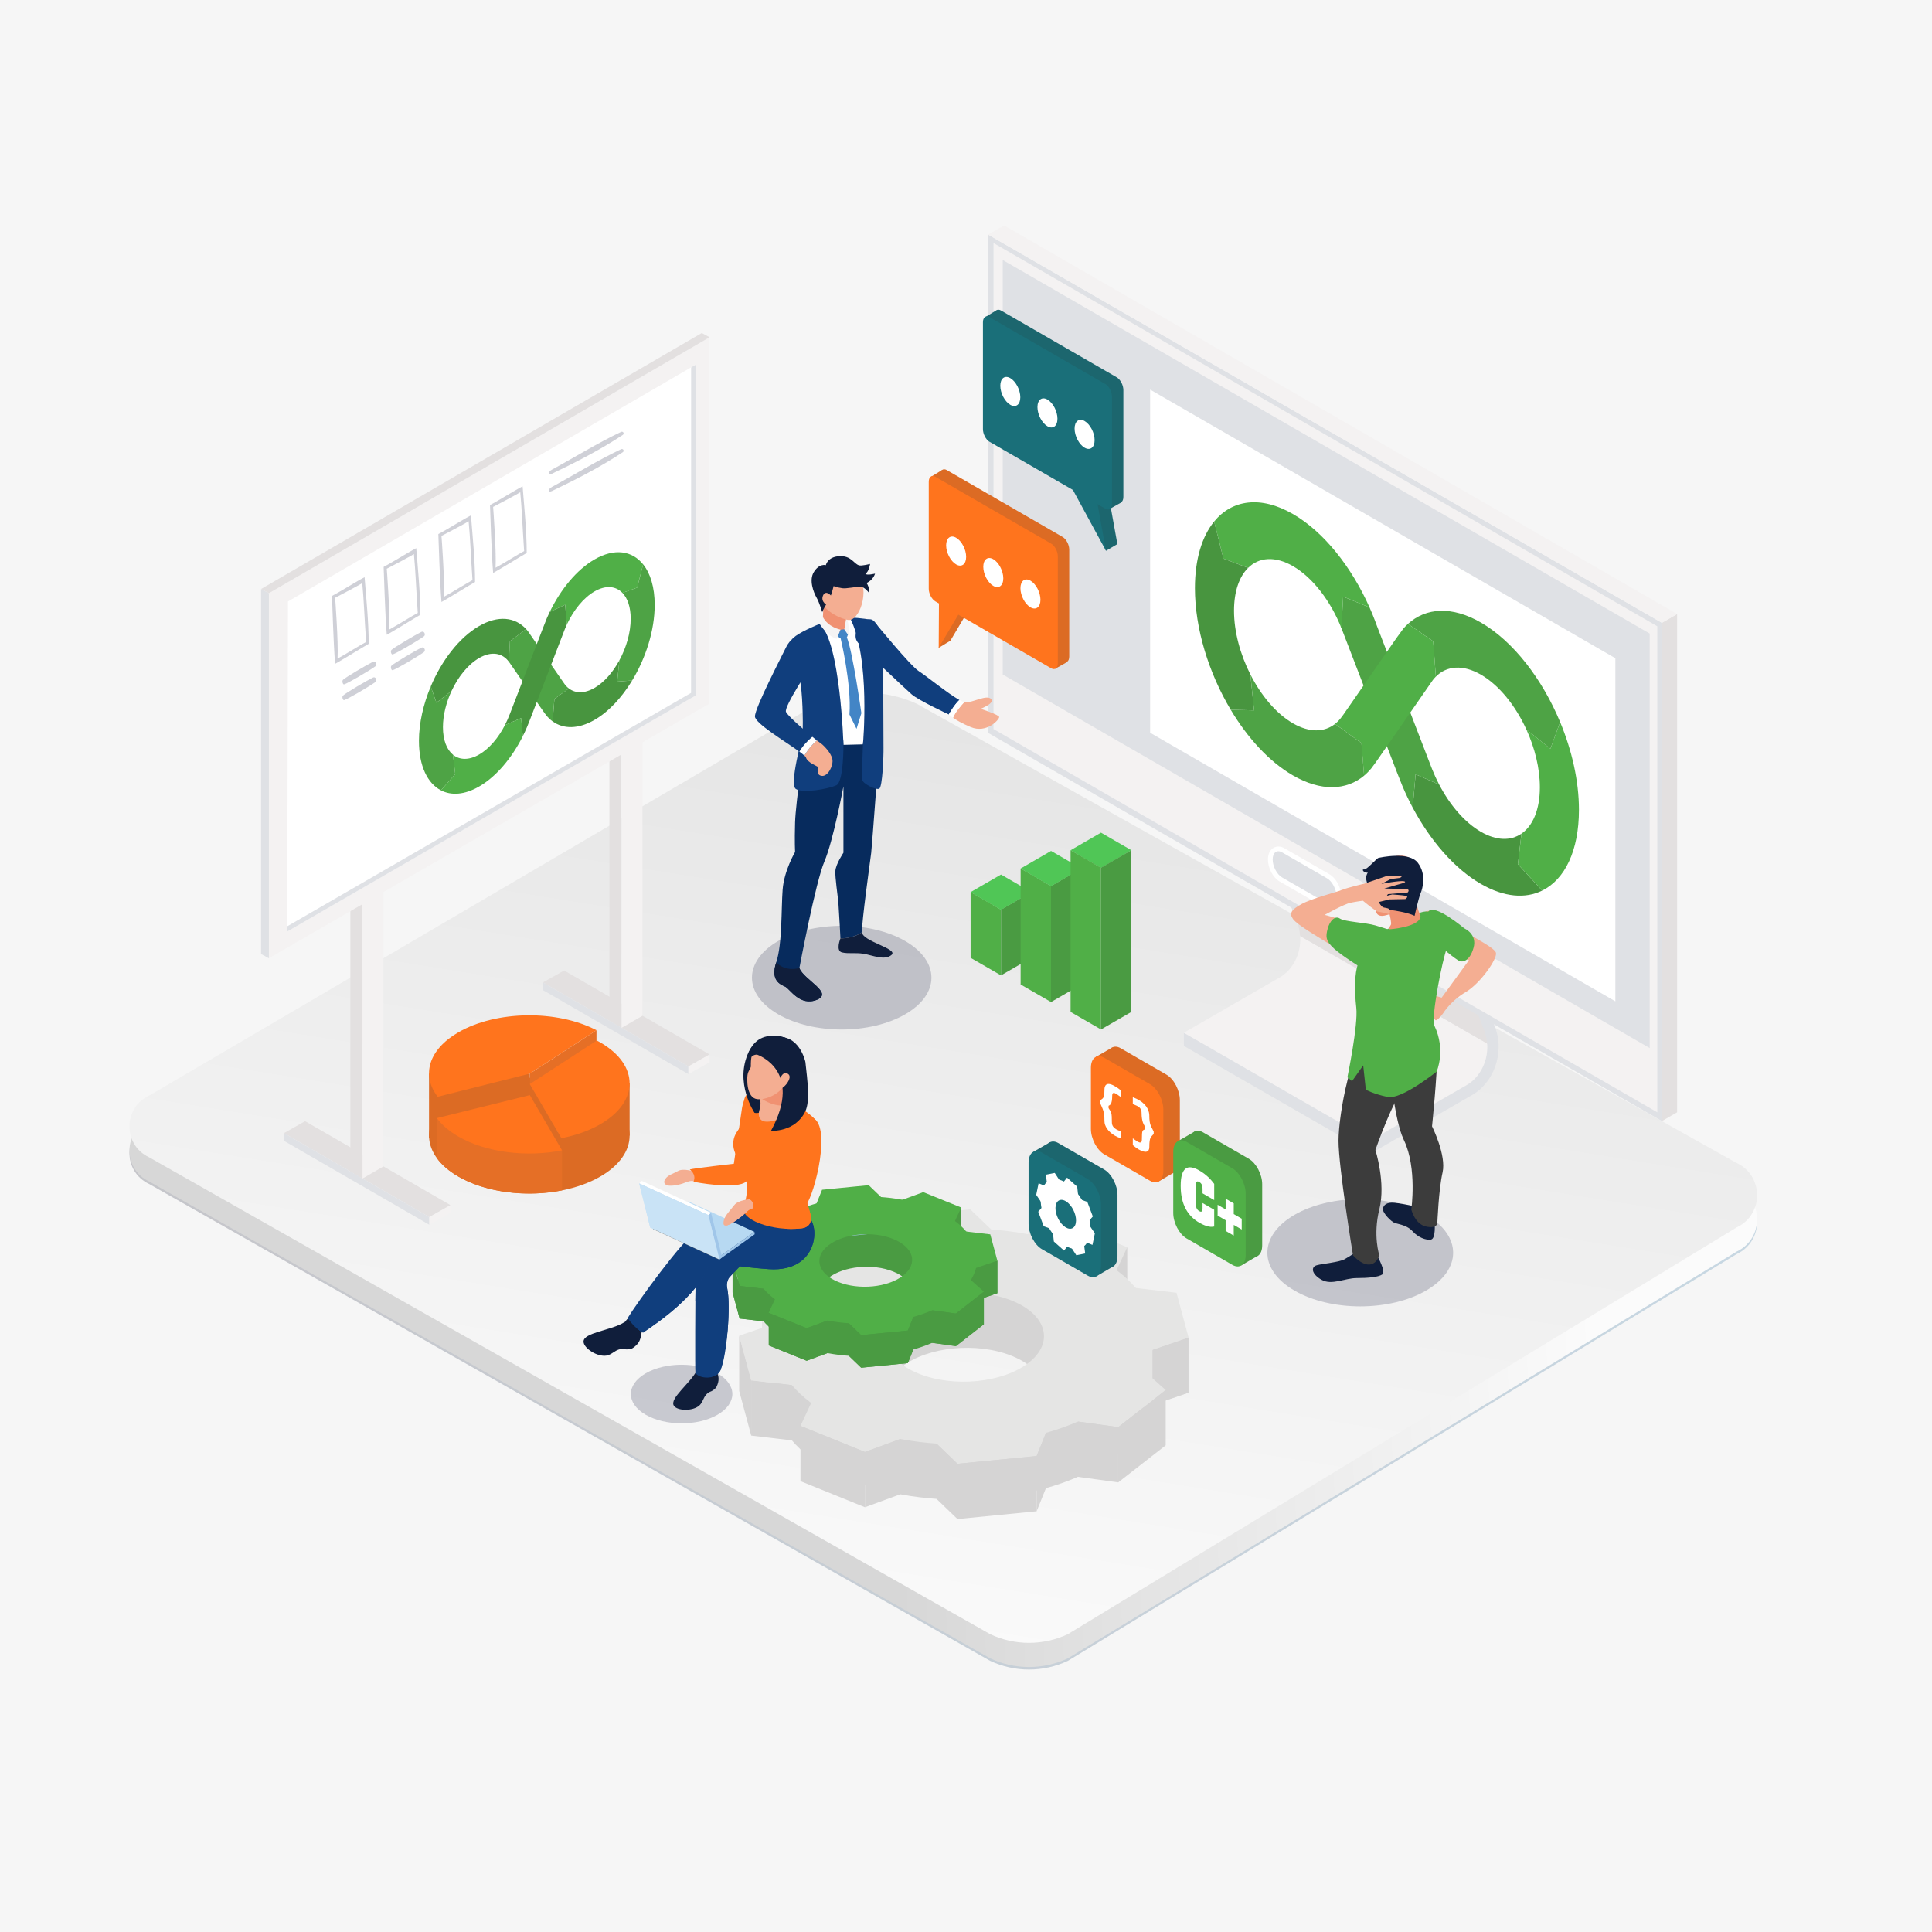<?xml version="1.0" encoding="UTF-8"?>
<svg xmlns="http://www.w3.org/2000/svg" xmlns:xlink="http://www.w3.org/1999/xlink" id="Layer_1" viewBox="0 0 1800 1800">
  <defs>
    <style>.cls-1{mask:url(#mask);}.cls-2{filter:url(#luminosity-noclip);}.cls-3{fill:#f6f6f6;}.cls-4,.cls-5{fill:#dc6b24;}.cls-6{fill:url(#linear-gradient-4);}.cls-7{fill:url(#linear-gradient-5);}.cls-8{opacity:.23;}.cls-9{fill:url(#linear-gradient);mix-blend-mode:multiply;}.cls-10{fill:#f4ae92;}.cls-10,.cls-11,.cls-12,.cls-13,.cls-14,.cls-15,.cls-16,.cls-17,.cls-18,.cls-19,.cls-20,.cls-21,.cls-22,.cls-23,.cls-24,.cls-25,.cls-26,.cls-27,.cls-5,.cls-28,.cls-29,.cls-30,.cls-31,.cls-32,.cls-33,.cls-34,.cls-35,.cls-36,.cls-37,.cls-38,.cls-39,.cls-40,.cls-41,.cls-42,.cls-43{fill-rule:evenodd;}.cls-11{fill:#3c3c3c;}.cls-12{fill:#2d2f4f;}.cls-13{fill:#4a9b42;}.cls-14{fill:#632e19;}.cls-15{fill:#48953f;}.cls-16{fill:#838684;}.cls-17{fill:#4ea345;}.cls-18{fill:#50c656;}.cls-19{fill:#50af47;}.cls-20{fill:#973588;}.cls-21{fill:#4385c6;}.cls-22{fill:#1c666e;}.cls-23{fill:#072b5d;}.cls-24{fill:#1a6f79;}.cls-25{fill:#103e7d;}.cls-26{fill:#101e3b;}.cls-27{fill:#171313;}.cls-28{fill:#d5d4d4;}.cls-29{fill:#dfe1e5;}.cls-30{fill:#c9e3f6;}.cls-31{fill:#c55097;}.cls-32{fill:#e03453;}.cls-33{fill:#ff741d;}.cls-34{fill:#b7d9f2;}.cls-35{fill:#ba2e76;}.cls-36{fill:#a0c6e9;}.cls-37{fill:#f09172;}.cls-38{fill:#fff;}.cls-39{fill:#e3e0e0;}.cls-40{fill:#e56f26;}.cls-41{fill:#f4f2f2;}.cls-42{fill:#f5f4f4;}.cls-43{fill:#e5e5e4;}.cls-44{fill:url(#linear-gradient-3);}.cls-44,.cls-45{opacity:.2;}.cls-45{fill:url(#linear-gradient-2);}.cls-46{mask:url(#mask-1);}</style>
    <filter id="luminosity-noclip" x="120.63" y="718.49" width="1536.44" height="885.11" color-interpolation-filters="sRGB" filterUnits="userSpaceOnUse">
      <feFlood flood-color="#fff" result="bg"></feFlood>
      <feBlend in="SourceGraphic" in2="bg"></feBlend>
    </filter>
    <filter id="luminosity-noclip-2" x="120.63" y="-9092" width="1536.44" height="32766" color-interpolation-filters="sRGB" filterUnits="userSpaceOnUse">
      <feFlood flood-color="#fff" result="bg"></feFlood>
      <feBlend in="SourceGraphic" in2="bg"></feBlend>
    </filter>
    <mask id="mask-1" x="120.63" y="-9092" width="1536.44" height="32766" maskUnits="userSpaceOnUse"></mask>
    <linearGradient id="linear-gradient" x1="4420.53" y1="1559.33" x2="4261.64" y2="572.99" gradientTransform="translate(5245.79) rotate(-180) scale(1 -1)" gradientUnits="userSpaceOnUse">
      <stop offset="0" stop-color="#fff"></stop>
      <stop offset="1" stop-color="gray"></stop>
    </linearGradient>
    <mask id="mask" x="120.63" y="718.49" width="1536.44" height="885.11" maskUnits="userSpaceOnUse">
      <g class="cls-2">
        <g class="cls-46">
          <path class="cls-9" d="m1014.92,1529.33l623.09-292.75c25.52-11.99,25.39-48.32-.21-60.14l-783.65-361.55c-29.1-13.43-62.59-13.61-91.84-.5l-622.93,279.14c-24.75,11.09-25.08,46.11-.53,57.66l803.64,378.13c22.94,10.79,49.49,10.8,72.43.02Z"></path>
        </g>
      </g>
    </mask>
    <linearGradient id="linear-gradient-2" x1="4444.32" y1="1634.92" x2="4250.5" y2="431.7" gradientTransform="translate(5245.79) rotate(-180) scale(1 -1)" gradientUnits="userSpaceOnUse">
      <stop offset="0" stop-color="#020219"></stop>
      <stop offset="1" stop-color="#0c5c93"></stop>
    </linearGradient>
    <linearGradient id="linear-gradient-3" x1="120.63" y1="1112.89" x2="1637.05" y2="1112.89" gradientTransform="matrix(1,0,0,1,0,0)" xlink:href="#linear-gradient-2"></linearGradient>
    <linearGradient id="linear-gradient-4" x1="-1709.03" y1="1102.01" x2="-2515.9" y2="1113.47" gradientTransform="translate(3193.22)" gradientUnits="userSpaceOnUse">
      <stop offset="0" stop-color="#fbfbfb"></stop>
      <stop offset=".81" stop-color="#d7d7d7"></stop>
    </linearGradient>
    <linearGradient id="linear-gradient-5" x1="4444.32" y1="1561.92" x2="4250.5" y2="358.7" gradientTransform="translate(5245.79) rotate(-180) scale(1 -1)" gradientUnits="userSpaceOnUse">
      <stop offset="0" stop-color="#fbfbfb"></stop>
      <stop offset="1" stop-color="#ddd"></stop>
    </linearGradient>
  </defs>
  <rect class="cls-3" width="1800" height="1800"></rect>
  <g class="cls-1">
    <path class="cls-45" d="m994.9,1595.52l623.09-378.96c25.52-11.99,25.39-48.32-.21-60.14l-763.63-427.74c-29.1-13.43-62.59-13.61-91.84-.5l-622.93,365.34c-24.75,11.09-25.08,46.11-.53,57.66l783.62,444.32c22.94,10.79,49.49,10.8,72.43.02Z"></path>
  </g>
  <path class="cls-44" d="m994.9,1547.37l623.09-378.96c25.52-11.99,25.39-48.32-.21-60.14l-763.63-427.74c-29.1-13.43-62.59-13.61-91.84-.5l-622.93,365.34c-24.75,11.09-25.08,46.11-.53,57.66l783.62,444.32c22.94,10.79,49.49,10.8,72.43.02Z"></path>
  <path class="cls-6" d="m994.9,1545.03l623.09-378.96c25.52-11.99,25.39-48.32-.21-60.14l-763.63-427.74c-29.1-13.43-62.59-13.61-91.84-.5l-622.93,365.34c-24.75,11.09-25.08,46.11-.53,57.66l783.62,444.32c22.94,10.79,49.49,10.8,72.43.02Z"></path>
  <path class="cls-7" d="m994.9,1522.52l623.09-378.96c25.52-11.99,25.39-48.32-.21-60.14l-763.63-427.74c-29.1-13.43-62.59-13.61-91.84-.5L139.38,1020.52c-24.75,11.09-25.08,46.11-.53,57.66l783.62,444.32c22.94,10.79,49.49,10.8,72.43.02Z"></path>
  <g class="cls-8">
    <path class="cls-12" d="m784.19,959.15c-21.4,0-42.8-4.71-59.13-14.14-32.65-18.84-32.65-49.41,0-68.28,16.33-9.43,37.73-14.13,59.13-14.13s42.79,4.7,59.12,14.13c32.63,18.87,32.66,49.44,0,68.28-16.33,9.42-37.72,14.14-59.12,14.14Z"></path>
    <path class="cls-12" d="m1267.33,1217.12c-22.15,0-44.31-4.89-61.21-14.65-33.79-19.5-33.79-51.14,0-70.67,16.9-9.75,39.05-14.62,61.21-14.62s44.3,4.87,61.19,14.62c33.77,19.54,33.81,51.18,0,70.67-16.89,9.75-39.04,14.65-61.19,14.65Z"></path>
    <path class="cls-12" d="m635.04,1326.1c-12.1,0-24.21-2.67-33.44-8-18.46-10.65-18.46-27.95,0-38.61,9.23-5.33,21.34-8,33.44-8s24.2,2.67,33.43,8c18.46,10.66,18.47,27.96,0,38.61-9.23,5.33-21.33,8-33.43,8Z"></path>
  </g>
  <path class="cls-41" d="m1211.34,872.11l179.61,103.24c.7,9.21-.06,18.34-3.89,25.08-8.06,14.22-33.88,24.21-33.88,24.21l-76.11,37.88-163.61-94.19-10.58,6.1v-12.2l89.58-51.71c11.52-6.66,20.1-21.66,18.87-38.4Z"></path>
  <path class="cls-39" d="m1208.34,858.92c-9.11-23.07-36.06-97.52-36.33-98.27l9.92-3.59c.15.38,7.23,19.97,15.34,42.09,33.25,19.92,169.1,98.36,169.1,98.36,0,0,14.52,36.08,18.91,50.02,2.32,7.33,4.89,17.64,5.67,27.83l-179.62-103.24c-.32-4.32-1.26-8.75-3-13.19Z"></path>
  <path class="cls-29" d="m1277.08,1062.52l89.59-51.71c14.5-8.38,24.39-29.96,15.86-51.59-9.1-23.07-36.05-97.52-36.32-98.28l9.93-3.58c.26.74,27.17,75.05,36.21,98,10.62,26.93-2.03,53.99-20.4,64.6l-94.87,54.76v-12.19Z"></path>
  <polygon class="cls-29" points="1102.89 962.22 1277.08 1062.52 1277.08 1074.71 1102.89 974.42 1102.89 962.22"></polygon>
  <polygon class="cls-29" points="1548.35 1044.48 1548.35 580.25 920.51 218.54 920.51 682.78 1548.35 1044.48"></polygon>
  <polygon class="cls-41" points="925.62 679.25 1544.07 1036.31 1544.07 583.48 925.62 226.43 925.62 679.25"></polygon>
  <polygon class="cls-29" points="934.2 628.43 1536.98 976.45 1536.98 590.26 934.2 242.25 934.2 628.43"></polygon>
  <polygon class="cls-38" points="1071.54 363 1504.99 613.25 1504.99 932.92 1071.54 682.68 1071.54 363"></polygon>
  <path class="cls-38" d="m1239.86,847.14c4.67,0,9.7-3.78,9.7-12.07s-4.81-16.99-10.96-20.54l-41.92-24.2c-1.86-1.09-3.77-1.63-5.66-1.63-4.67,0-9.7,3.77-9.7,12.07s4.81,17,10.95,20.54l41.92,24.21c1.87,1.08,3.78,1.63,5.67,1.63Z"></path>
  <path class="cls-29" d="m1236.39,841.68l-41.91-24.2c-4.82-2.78-8.76-10.3-8.76-16.72h0c0-6.42,3.94-9.4,8.76-6.62l41.91,24.2c4.82,2.78,8.76,10.31,8.76,16.72h0c0,6.42-3.94,9.4-8.76,6.62Z"></path>
  <polygon class="cls-39" points="1548.35 580.25 1562.54 572.06 1562.54 1036.31 1548.35 1044.48 1548.35 580.25"></polygon>
  <polygon class="cls-41" points="920.51 218.54 935.53 210.06 1562.54 572.06 1548.35 580.25 920.51 218.54"></polygon>
  <path class="cls-15" d="m1340.85,730.97c9.94,19.05,23.69,35.24,38.88,44.02,14.63,8.45,27.91,8.47,37.75,1.72l-3.3,28.47,22.69,24.55c-15.65,7.72-35.51,6.3-57.14-6.18-24.73-14.27-47.12-40.35-63.56-71.12l2.72-31.01,21.95,9.56Z"></path>
  <path class="cls-19" d="m1417.49,776.71c10.56-7.24,17.17-22.3,17.17-43.23,0-17.68-4.7-36.6-12.52-53.77l22.35,17.85,9.05-24.86c11.01,26.47,17.53,55,17.53,81.8,0,38.41-13.35,64.94-34.19,75.22l-22.69-24.55,3.3-28.47Z"></path>
  <path class="cls-17" d="m1422.13,679.71c-10.08-22.11-25.32-41.29-42.4-51.15-16.84-9.72-31.9-8.29-41.97,1.81l-2.49-32.93-23.53-16.15c16.71-15.22,40.97-16.88,67.99-1.28,30.34,17.52,57.21,52.76,73.81,92.7l-9.05,24.86-22.35-17.85Z"></path>
  <path class="cls-17" d="m1250.07,585.96c-.11-.24-.19-.49-.3-.73v-.02l-.71-1.85.84-.34,1.47-27.14,24.61,10.07c.82,1.83,1.61,3.68,2.38,5.53h.02s.44,1.16.44,1.16c1.41,3.45,2.76,6.93,4.01,10.43l46.48,120.73s3.99,10.34,4.91,12.7c1.96,4.96,4.17,9.81,6.61,14.48l-21.95-9.56-2.72,31.01c-3.48-6.52-6.68-13.26-9.58-20.14-.35-.81-4.91-12.35-4.91-12.35l-51.6-133.98Z"></path>
  <path class="cls-19" d="m1131.19,485.88c16.65-20.34,43.33-24.36,73.43-6.98,28.9,16.68,54.65,49.45,71.37,87.04l-24.61-10.07-1.6,29.34c-9.9-24.84-26.41-46.94-45.17-57.77-16.72-9.66-31.69-8.31-41.76,1.61l-23.01-8.62-8.65-34.56Z"></path>
  <path class="cls-15" d="m1113.29,547.94c0-27.12,6.66-48.31,17.91-62.06l8.64,34.56,23.01,8.62c-8.19,8.06-13.14,21.77-13.14,39.91,0,19.62,5.8,40.76,15.23,59.35l3.44,33.5-21.73-.54c-20.36-34.09-33.36-75.44-33.36-113.34Z"></path>
  <path class="cls-19" d="m1250.97,666.58l.06.03,49.96-72.08s5.99-8.3,6.5-8.89c1.36-1.55,2.77-3.01,4.25-4.35l23.53,16.15,2.49,32.93c-1.02,1.01-1.97,2.13-2.88,3.32l-53.1,76.55c-.59.9-3.86,5.26-4.28,5.79-2.08,2.46-4.26,4.7-6.61,6.64l-2.46-30.39-24.65-17.81c2.69-2.12,5.1-4.73,7.18-7.89Z"></path>
  <path class="cls-17" d="m1168.38,661.82l-3.44-33.5c10,19.72,24.08,36.55,39.68,45.57,15.38,8.87,29.22,8.41,39.18.59l24.65,17.81,2.46,30.39c-16.64,13.82-40.18,14.85-66.29-.23-22-12.71-42.21-34.77-57.97-61.17l21.73.54Z"></path>
  <polygon class="cls-22" points="1038.92 454.34 1044.16 468.4 1033.4 474.43 1028.82 465.65 1038.92 454.34"></polygon>
  <path class="cls-22" d="m932.57,405.4l107.84,62.26c3.43,1.98,6.21-.12,6.21-4.69v-99.57c0-4.57-2.77-9.87-6.19-11.85l-107.85-62.26c-3.42-1.98-6.2.12-6.2,4.69v99.57c0,4.56,2.77,9.87,6.2,11.85Z"></path>
  <path class="cls-22" d="m1028.44,437.99c.7,2.85,12.59,68.9,12.59,68.9l-10.61,6.25-30.68-82.23,28.7,7.08Z"></path>
  <path class="cls-22" d="m936.22,299.95c-.6-.4-7.93-10.83-7.93-10.83l-11.39,6.99,6.21,10.3,13.12-6.46Z"></path>
  <path class="cls-24" d="m921.96,411.65l107.84,62.27c3.43,1.98,6.21-.12,6.21-4.69v-99.57c0-4.57-2.77-9.87-6.19-11.85l-107.86-62.27c-3.42-1.98-6.19.13-6.19,4.69v99.58c0,4.56,2.77,9.87,6.19,11.85Z"></path>
  <path class="cls-24" d="m1017.82,444.24c.71,2.85,12.59,68.9,12.59,68.9l-41.3-75.97,28.71,7.08Z"></path>
  <path class="cls-38" d="m1001.17,399.32c0,6.87,4.17,14.84,9.33,17.81,5.15,2.97,9.32-.18,9.32-7.04s-4.17-14.84-9.32-17.81c-5.16-2.98-9.33.18-9.33,7.04Z"></path>
  <path class="cls-38" d="m966.56,379.34c0,6.86,4.17,14.84,9.32,17.81,5.16,2.98,9.32-.18,9.32-7.05s-4.16-14.84-9.32-17.81c-5.15-2.98-9.32.18-9.32,7.05Z"></path>
  <path class="cls-38" d="m931.95,359.36c0,6.87,4.17,14.84,9.32,17.81,5.15,2.98,9.32-.18,9.32-7.04s-4.17-14.84-9.32-17.81c-5.15-2.98-9.32.18-9.32,7.04Z"></path>
  <polygon class="cls-5" points="885.67 550.58 905.96 562.28 885.4 596.99 874.57 603.51 885.67 550.58"></polygon>
  <polygon class="cls-33" points="874.83 557.1 895.11 568.81 874.57 603.51 874.83 557.1"></polygon>
  <polygon class="cls-5" points="988.45 603.04 993.7 617.1 982.94 623.13 978.36 614.34 988.45 603.04"></polygon>
  <path class="cls-5" d="m882.11,554.09l107.86,62.26c3.42,1.97,6.21-.12,6.21-4.69v-99.58c0-4.56-2.79-9.87-6.21-11.84l-107.86-62.27c-3.42-1.98-6.19.12-6.19,4.69v99.57c0,4.56,2.77,9.87,6.19,11.85Z"></path>
  <path class="cls-5" d="m885.76,448.65c-.6-.4-7.93-10.83-7.93-10.83l-11.38,6.99,6.21,10.29,13.11-6.46Z"></path>
  <path class="cls-33" d="m871.5,560.34l107.84,62.27c3.44,1.98,6.21-.12,6.21-4.69v-99.58c0-4.56-2.76-9.87-6.2-11.84l-107.85-62.27c-3.42-1.98-6.21.12-6.21,4.69v99.57c0,4.57,2.79,9.87,6.21,11.85Z"></path>
  <path class="cls-38" d="m950.72,548.02c0,6.87,4.17,14.84,9.32,17.81,5.15,2.98,9.32-.18,9.32-7.04s-4.17-14.84-9.32-17.81c-5.15-2.97-9.32.19-9.32,7.05Z"></path>
  <path class="cls-38" d="m916.1,528.04c0,6.86,4.18,14.84,9.33,17.81,5.14,2.97,9.31-.18,9.31-7.05s-4.17-14.84-9.31-17.81c-5.15-2.97-9.33.18-9.33,7.05Z"></path>
  <path class="cls-38" d="m881.49,508.05c0,6.87,4.17,14.84,9.32,17.81,5.15,2.97,9.32-.19,9.32-7.05s-4.17-14.84-9.32-17.81c-5.16-2.98-9.32.18-9.32,7.04Z"></path>
  <polygon class="cls-28" points="1050.23 1162.01 1050.23 1204.37 1031.29 1185.94 1050.23 1162.01"></polygon>
  <path class="cls-28" d="m958.36,1321.15c-24.03,18.75-69.94,23.25-102.57,10.06-32.63-13.2-39.59-39.1-15.57-57.84,24.02-18.76,69.94-23.28,102.57-10.07,32.62,13.19,39.58,39.11,15.57,57.85h0Zm44.9-106.57c-78.95-31.94-190.06-21.03-248.19,24.35-58.14,45.38-41.27,108.04,37.67,139.98,78.96,31.94,190.07,21.03,248.2-24.36,58.14-45.38,41.26-108.04-37.68-139.97Z"></path>
  <polygon class="cls-43" points="1107.33 1297.54 1107.33 1246.05 1049.01 1250.42 1054.53 1270.88 1060.02 1291.35 1065.54 1311.8 1107.33 1297.54"></polygon>
  <polygon class="cls-43" points="709.96 1195.38 709.96 1244.44 729.85 1240.33 739.72 1208.69 709.96 1195.38"></polygon>
  <polygon class="cls-28" points="1073.71 1257.5 1073.71 1309.01 1107.33 1297.54 1107.33 1246.05 1073.71 1257.5"></polygon>
  <path class="cls-43" d="m958.36,1269.65c-24.03,18.75-69.94,23.27-102.57,10.07-32.63-13.21-39.59-39.1-15.57-57.86,24.02-18.75,69.94-23.25,102.57-10.06,32.62,13.19,39.58,39.1,15.57,57.85h0Zm44.9-106.58c-78.95-31.94-190.06-21.03-248.19,24.36-58.14,45.37-41.27,108.06,37.67,139.97,78.96,31.94,190.07,21.03,248.2-24.35,58.14-45.38,41.26-108.04-37.68-139.98Z"></path>
  <polygon class="cls-43" points="1086.05 1295.09 1074.08 1304.44 1053.8 1320.27 1041.82 1329.62 995.1 1323.18 1016.85 1306.19 1038.6 1289.21 1060.36 1272.22 1086.05 1295.09"></polygon>
  <polygon class="cls-43" points="1050.23 1162.01 1033.96 1155.42 1006.42 1144.28 990.17 1137.7 949.21 1152.74 978.76 1164.7 1008.3 1176.64 1037.85 1188.59 1050.23 1162.01"></polygon>
  <polygon class="cls-43" points="805.85 1352.77 789.6 1346.19 762.06 1335.04 745.79 1328.47 758.17 1301.87 787.71 1313.83 817.26 1325.79 846.8 1337.73 805.85 1352.77"></polygon>
  <polygon class="cls-43" points="903.96 1126.72 883.99 1128.67 850.17 1132 830.21 1133.94 819.42 1160.74 855.69 1157.18 891.97 1153.62 928.25 1150.06 903.96 1126.72"></polygon>
  <polygon class="cls-43" points="965.81 1356.52 945.85 1358.49 912.02 1361.8 892.06 1363.76 867.77 1340.4 904.05 1336.84 940.33 1333.28 976.6 1329.72 965.81 1356.52"></polygon>
  <polygon class="cls-43" points="1107.33 1246.05 1104.3 1234.78 1099.16 1215.72 1096.13 1204.45 1049.01 1198.92 1054.53 1219.38 1060.02 1239.84 1065.54 1260.3 1107.33 1246.05"></polygon>
  <polygon class="cls-43" points="699.88 1286.02 696.85 1274.76 691.72 1255.68 688.69 1244.44 730.48 1230.17 735.98 1250.64 741.5 1271.09 747 1291.54 699.88 1286.02"></polygon>
  <polygon class="cls-28" points="892.06 1363.76 892.06 1415.26 965.81 1408.02 965.81 1356.52 892.06 1363.76"></polygon>
  <polygon class="cls-28" points="1041.82 1329.62 1041.82 1381.1 1086.05 1346.58 1086.05 1295.09 1041.82 1329.62"></polygon>
  <polygon class="cls-28" points="805.85 1352.77 805.85 1404.26 745.79 1379.96 745.79 1328.47 805.85 1352.77"></polygon>
  <polygon class="cls-28" points="699.88 1286.02 699.88 1337.52 688.69 1295.92 688.69 1244.44 699.88 1286.02"></polygon>
  <polygon class="cls-28" points="838.79 1392.18 838.79 1340.67 805.85 1352.77 805.85 1404.26 838.79 1392.18"></polygon>
  <polygon class="cls-28" points="737.78 1290.47 737.78 1341.97 699.88 1337.52 699.88 1286.02 737.78 1290.47"></polygon>
  <polygon class="cls-28" points="872.53 1344.97 872.53 1396.47 892.06 1415.26 892.06 1363.76 872.53 1344.97"></polygon>
  <polygon class="cls-28" points="965.81 1356.52 974.49 1334.97 974.49 1386.46 965.81 1408.02 965.81 1356.52"></polygon>
  <polygon class="cls-28" points="1004.25 1324.45 1004.25 1375.94 1041.82 1381.1 1041.82 1329.62 1004.25 1324.45"></polygon>
  <polygon class="cls-13" points="895.56 1125.01 895.56 1149.97 884.41 1139.11 895.56 1125.01"></polygon>
  <path class="cls-13" d="m841.42,1218.79c-14.16,11.06-41.23,13.71-60.45,5.93-19.23-7.77-23.34-23.04-9.18-34.09,14.16-11.04,41.23-13.71,60.45-5.93,19.23,7.77,23.34,23.03,9.18,34.09h0Zm26.46-62.81c-46.53-18.82-112.02-12.4-146.27,14.35-34.26,26.75-24.31,63.69,22.21,82.49,46.53,18.83,112.02,12.4,146.27-14.34,34.26-26.75,24.31-63.69-22.21-82.5Z"></path>
  <polygon class="cls-32" points="721.09 1154.68 714.05 1160.19 702.09 1169.51 695.03 1175.03 710.18 1188.5 723 1178.48 735.81 1168.48 748.64 1158.47 721.09 1154.68"></polygon>
  <polygon class="cls-13" points="916.67 1233.78 909.62 1239.29 897.67 1248.63 890.61 1254.14 863.07 1250.34 875.89 1240.34 888.72 1230.32 901.53 1220.31 916.67 1233.78"></polygon>
  <polygon class="cls-32" points="895.56 1155.36 885.98 1151.48 869.75 1144.92 860.17 1141.04 836.03 1149.89 853.44 1156.95 870.85 1163.98 888.27 1171.03 895.56 1155.36"></polygon>
  <polygon class="cls-13" points="751.55 1267.78 741.96 1263.9 725.73 1257.33 716.15 1253.46 723.44 1237.79 740.85 1244.82 758.26 1251.87 775.67 1258.91 751.55 1267.78"></polygon>
  <polygon class="cls-36" points="809.36 1134.56 797.59 1135.71 777.66 1137.66 765.9 1138.82 759.53 1154.62 780.92 1152.52 802.3 1150.42 823.67 1148.31 809.36 1134.56"></polygon>
  <polygon class="cls-13" points="845.81 1269.99 834.04 1271.14 814.11 1273.1 802.35 1274.26 788.03 1260.49 809.41 1258.39 830.79 1256.3 852.17 1254.2 845.81 1269.99"></polygon>
  <polygon class="cls-13" points="929.21 1204.87 929.21 1174.53 894.85 1177.11 898.1 1189.17 901.34 1201.22 904.58 1213.28 929.21 1204.87"></polygon>
  <polygon class="cls-13" points="689.09 1228.45 687.3 1221.81 684.27 1210.56 682.5 1203.92 687.3 1191.46 707.13 1195.53 710.37 1207.58 713.62 1219.63 716.86 1231.71 689.09 1228.45"></polygon>
  <polygon class="cls-36" points="695.03 1144.67 695.03 1173.57 706.76 1171.16 712.57 1152.52 695.03 1144.67"></polygon>
  <polygon class="cls-13" points="909.4 1181.29 909.4 1211.63 929.21 1204.87 929.21 1174.53 909.4 1181.29"></polygon>
  <path class="cls-19" d="m841.42,1188.44c-14.16,11.06-41.23,13.71-60.45,5.93-19.23-7.77-23.34-23.04-9.18-34.1,14.16-11.04,41.23-13.7,60.45-5.92,19.23,7.78,23.34,23.03,9.18,34.09h0Zm26.46-62.81c-46.53-18.82-112.02-12.4-146.27,14.35-34.26,26.75-24.31,63.69,22.21,82.49,46.53,18.83,112.02,12.4,146.27-14.34,34.26-26.75,24.31-63.69-22.21-82.5Z"></path>
  <polygon class="cls-30" points="721.09 1124.33 714.05 1129.84 702.09 1139.18 695.03 1144.67 710.18 1158.15 723 1148.13 735.81 1138.13 748.64 1128.12 721.09 1124.33"></polygon>
  <polygon class="cls-19" points="916.67 1203.43 909.62 1208.94 897.67 1218.28 890.61 1223.79 863.07 1220 875.89 1209.98 888.72 1199.97 901.53 1189.96 916.67 1203.43"></polygon>
  <polygon class="cls-19" points="895.56 1125.01 885.98 1121.13 869.75 1114.57 860.17 1110.69 836.03 1119.54 853.44 1126.6 870.85 1133.63 888.27 1140.68 895.56 1125.01"></polygon>
  <polygon class="cls-19" points="751.55 1237.43 741.96 1233.55 725.73 1226.98 716.15 1223.11 723.44 1207.44 740.85 1214.48 758.26 1221.52 775.67 1228.57 751.55 1237.43"></polygon>
  <polygon class="cls-19" points="809.36 1104.21 797.59 1105.35 777.66 1107.32 765.9 1108.47 759.53 1124.27 780.92 1122.17 802.3 1120.07 823.67 1117.98 809.36 1104.21"></polygon>
  <polygon class="cls-19" points="845.81 1239.64 834.04 1240.79 814.11 1242.74 802.35 1243.91 788.03 1230.14 809.41 1228.04 830.79 1225.95 852.17 1223.85 845.81 1239.64"></polygon>
  <polygon class="cls-19" points="929.21 1174.53 927.43 1167.89 924.4 1156.65 922.61 1150.02 894.85 1146.76 898.1 1158.82 901.34 1170.88 904.58 1182.93 929.21 1174.53"></polygon>
  <polygon class="cls-19" points="689.09 1198.1 687.3 1191.46 684.27 1180.21 682.5 1173.57 707.13 1165.18 710.37 1177.23 713.62 1189.29 716.86 1201.35 689.09 1198.1"></polygon>
  <polygon class="cls-13" points="802.35 1243.91 802.35 1274.26 845.81 1269.99 845.81 1239.64 802.35 1243.91"></polygon>
  <polygon class="cls-13" points="890.61 1223.79 890.61 1254.14 916.67 1233.78 916.67 1203.43 890.61 1223.79"></polygon>
  <polygon class="cls-13" points="751.55 1237.43 751.55 1267.78 716.15 1253.46 716.15 1223.11 751.55 1237.43"></polygon>
  <polygon class="cls-13" points="689.09 1198.1 689.09 1228.45 682.5 1203.92 682.5 1173.57 689.09 1198.1"></polygon>
  <polygon class="cls-13" points="770.95 1260.66 770.95 1230.3 751.55 1237.43 751.55 1267.78 770.95 1260.66"></polygon>
  <polygon class="cls-13" points="711.44 1200.71 711.44 1231.06 689.09 1228.45 689.09 1198.1 711.44 1200.71"></polygon>
  <polygon class="cls-13" points="790.84 1232.83 790.84 1263.18 802.35 1274.26 802.35 1243.91 790.84 1232.83"></polygon>
  <polygon class="cls-13" points="845.81 1239.64 850.92 1226.94 850.92 1257.29 845.81 1269.99 845.81 1239.64"></polygon>
  <polygon class="cls-13" points="868.46 1220.74 868.46 1251.09 890.61 1254.14 890.61 1223.79 868.46 1220.74"></polygon>
  <path class="cls-22" d="m986.04,1154.93l42.73,24.67c6.81,3.93,12.37-.28,12.37-9.36v-56.95c0-9.09-5.56-19.72-12.37-23.66l-42.73-24.66c-6.8-3.93-12.37.29-12.37,9.35v56.97c0,9.06,5.57,19.72,12.37,23.64Z"></path>
  <path class="cls-22" d="m1033.51,1167.2c.24.56,3.25,12.94,3.25,12.94l-15.55,9.09-6.98-18.59,19.27-3.43Z"></path>
  <polygon class="cls-22" points="978.4 1064.13 962.84 1073.08 969.33 1084.67 982.58 1076.79 978.4 1064.13"></polygon>
  <path class="cls-24" d="m970.66,1163.79l42.73,24.67c6.81,3.93,12.38-.27,12.38-9.36v-56.96c0-9.08-5.57-19.72-12.38-23.65l-42.73-24.66c-6.8-3.93-12.37.29-12.37,9.35v56.97c0,9.08,5.57,19.72,12.37,23.64Z"></path>
  <path class="cls-38" d="m1002.26,1139.62c1.21-5.84-2-14.31-7.15-18.89-5.15-4.58-10.3-3.56-11.51,2.3-1.21,5.85,1.99,14.31,7.14,18.88,5.16,4.6,10.31,3.56,11.52-2.29h0Zm-14.81,17.16c-12.47-11.1-20.21-31.57-17.29-45.71,2.92-14.16,15.4-16.64,27.86-5.54,12.47,11.09,20.21,31.55,17.28,45.7-2.91,14.15-15.39,16.64-27.85,5.55Z"></path>
  <polygon class="cls-38" points="965.41 1113.21 966.01 1110.3 967.03 1105.35 967.63 1102.44 973.88 1104.97 972.79 1110.27 971.69 1115.56 970.61 1120.86 965.41 1113.21"></polygon>
  <polygon class="cls-38" points="1017.82 1159.84 1018.42 1156.92 1019.45 1151.99 1020.04 1149.07 1014.85 1141.42 1013.76 1146.72 1012.67 1152.01 1011.57 1157.3 1017.82 1159.84"></polygon>
  <polygon class="cls-38" points="991.33 1165.11 988.76 1162.83 984.41 1158.96 981.84 1156.67 980.93 1148.18 985.6 1152.33 990.26 1156.48 994.93 1160.63 991.33 1165.11"></polygon>
  <polygon class="cls-38" points="1003.6 1105.61 1001.04 1103.33 996.69 1099.46 994.12 1097.18 990.52 1101.66 995.19 1105.82 999.85 1109.96 1004.51 1114.11 1003.6 1105.61"></polygon>
  <polygon class="cls-38" points="972.42 1142.48 971.03 1138.82 968.68 1132.58 967.29 1128.9 971.05 1124.68 973.58 1131.36 976.1 1138.03 978.63 1144.72 972.42 1142.48"></polygon>
  <polygon class="cls-38" points="1018.15 1133.38 1016.78 1129.71 1014.43 1123.48 1013.03 1119.8 1006.82 1117.56 1009.34 1124.24 1011.87 1130.93 1014.39 1137.61 1018.15 1133.38"></polygon>
  <polygon class="cls-38" points="1011.05 1167.83 1008.81 1168.29 1005.01 1169.04 1002.78 1169.48 997.7 1161.69 1001.78 1160.88 1005.86 1160.07 1009.92 1159.25 1011.05 1167.83"></polygon>
  <polygon class="cls-38" points="982.68 1092.79 980.43 1093.24 976.64 1094 974.4 1094.45 975.52 1103.02 979.61 1102.22 983.67 1101.4 987.74 1100.59 982.68 1092.79"></polygon>
  <path class="cls-5" d="m1044.14,1066.58l42.73,24.66c6.8,3.94,12.37-.28,12.37-9.35v-56.96c.01-9.06-5.57-19.72-12.37-23.65l-42.73-24.66c-6.81-3.94-12.37.28-12.37,9.36v56.95c0,9.09,5.56,19.72,12.37,23.65Z"></path>
  <path class="cls-5" d="m1091.59,1078.84c.25.57,3.25,12.96,3.25,12.96l-15.55,9.06-6.98-18.57,19.27-3.45Z"></path>
  <polygon class="cls-5" points="1036.48 975.78 1020.92 984.73 1027.43 996.32 1040.67 988.44 1036.48 975.78"></polygon>
  <path class="cls-33" d="m1028.75,1075.45l42.72,24.65c6.81,3.94,12.38-.28,12.38-9.34v-56.97c0-9.08-5.57-19.72-12.38-23.65l-42.72-24.66c-6.81-3.94-12.38.28-12.38,9.36v56.95c.01,9.09,5.57,19.72,12.38,23.66Z"></path>
  <path class="cls-38" d="m1074.86,1056.41v-2.13c-2.09-4.87-4.08-5.58-4.08-15.11,0-3.23-1.61-9.57-9.42-14.08-2.16-1.25-2.77-1.61-5.96-2.84v6.31c1.25.7,3.04,1.21,4.63,2.12,1.91,1.1,3.52,2.77,3.54,6.03.04,8.41,2.08,11,3.38,13.23v2.12c-2.56,1.24-3.06.08-3.1,9.81,0,3.3-2.01,2.91-4.09,1.71-1.75-1.01-3.57-2.59-4.35-3.04v6.36c2.86,2.25,3.43,2.81,5.63,4.07,6.53,3.78,9.75,2.2,9.75-2.26,0-9.74,1.67-9.21,4.08-12.28Z"></path>
  <path class="cls-38" d="m1040,1052.15c-2.1-1.21-4.09-3.11-4.09-6.43-.04-9.77-.53-9.18-3.1-13.37v-2.13c1.3-.72,3.35-.96,3.39-9.31,0-3.24,1.61-3.06,3.52-1.95,1.6.91,3.39,2.48,4.65,3.22v-6.31c-3.19-2.44-3.8-2.8-5.96-4.04-7.62-4.41-9.42-.41-9.42,3.2v.13c-.04,9.51-2,7.83-4.08,10.27v2.13c2.4,5.86,4.08,7.25,4.08,17,0,4.47,3.22,9.76,9.75,13.53,2.2,1.27,2.77,1.38,5.63,2.44v-6.38c-.78-.44-2.62-.97-4.36-1.99Z"></path>
  <path class="cls-13" d="m1120.86,1144.94l42.72,24.67c6.82,3.92,12.38-.29,12.38-9.36v-56.97c0-9.06-5.57-19.71-12.38-23.64l-42.72-24.67c-6.8-3.92-12.38.29-12.38,9.36v56.96c0,9.08,5.58,19.72,12.38,23.65Z"></path>
  <path class="cls-13" d="m1168.31,1157.19c.25.56,3.25,12.95,3.25,12.95l-15.54,9.06-6.98-18.57,19.27-3.44Z"></path>
  <polygon class="cls-13" points="1113.21 1054.13 1097.65 1063.08 1104.15 1074.66 1117.39 1066.79 1113.21 1054.13"></polygon>
  <path class="cls-19" d="m1105.47,1153.79l42.72,24.66c6.81,3.94,12.38-.28,12.38-9.35v-56.96c0-9.08-5.57-19.73-12.38-23.65l-42.72-24.67c-6.81-3.92-12.38.29-12.38,9.36v56.96c0,9.08,5.57,19.72,12.38,23.65Z"></path>
  <path class="cls-38" d="m1120.38,1120.81l10.86,6.28v15.63c-.6.14-1.33.22-2.19.28-.86.04-1.85-.05-2.99-.29-1.13-.22-2.41-.61-3.84-1.17-1.44-.55-3.05-1.33-4.83-2.35-2.66-1.54-5.05-3.37-7.2-5.49-2.14-2.12-3.96-4.59-5.47-7.39-1.5-2.8-2.67-5.97-3.48-9.53-.8-3.55-1.22-7.54-1.22-11.97s.41-7.88,1.22-10.52c.82-2.63,1.97-4.47,3.46-5.54,1.49-1.08,3.31-1.44,5.45-1.08,2.14.36,4.53,1.28,7.15,2.8,1.82,1.05,3.43,2.12,4.85,3.22,1.42,1.1,2.69,2.19,3.82,3.26,1.13,1.08,2.14,2.14,2.99,3.18.87,1.04,1.63,1.99,2.29,2.86v15.1l-10.86-6.28v-4.35c0-1.57-.25-2.84-.76-3.85-.52-1-1.28-1.79-2.32-2.38-1.02-.59-1.79-.69-2.3-.28-.52.4-.77,1.39-.77,2.96v18.22c0,1.58.25,2.86.77,3.85.51,1.01,1.28,1.8,2.3,2.39,1.04.59,1.8.68,2.32.28.51-.4.76-1.4.76-2.96v-4.89Z"></path>
  <polygon class="cls-38" points="1141.89 1126.78 1141.89 1116.81 1149.45 1121.17 1149.45 1131.14 1156.88 1135.43 1156.88 1145.51 1149.45 1141.22 1149.45 1151.17 1141.89 1146.81 1141.89 1136.85 1134.43 1132.55 1134.43 1122.46 1141.89 1126.78"></polygon>
  <polygon class="cls-39" points="400.03 1133.92 264.53 1055.69 284.24 1044.57 419.75 1122.81 400.03 1133.92"></polygon>
  <polygon class="cls-39" points="326.42 799.63 326.42 1091.46 337.74 1098 337.74 799.63 326.42 799.63"></polygon>
  <polygon class="cls-41" points="337.74 796.79 337.74 1098 357.23 1086.76 357.23 796.79 337.74 796.79"></polygon>
  <polygon class="cls-29" points="400.03 1141.1 264.53 1062.87 264.53 1055.69 400.03 1133.92 400.03 1141.1"></polygon>
  <polygon class="cls-41" points="400.03 1141.1 419.75 1129.97 419.75 1122.81 400.03 1133.92 400.03 1141.1"></polygon>
  <polygon class="cls-39" points="641.39 993.55 505.87 915.3 525.59 904.19 661.09 982.43 641.39 993.55"></polygon>
  <polygon class="cls-39" points="567.77 661.35 567.77 951.08 579.09 957.61 579.09 661.35 567.77 661.35"></polygon>
  <polygon class="cls-41" points="579.09 659.14 579.09 957.61 598.58 946.37 598.58 659.14 579.09 659.14"></polygon>
  <polygon class="cls-29" points="641.39 1000.72 505.87 922.48 505.87 915.31 641.39 993.55 641.39 1000.72"></polygon>
  <polygon class="cls-41" points="641.39 1000.72 661.09 989.61 661.09 982.43 641.39 993.55 641.39 1000.72"></polygon>
  <polygon class="cls-41" points="661.09 655.47 250.52 892.8 250.52 552.67 661.09 314.22 661.09 655.47"></polygon>
  <polygon class="cls-38" points="644.72 341.81 644.02 650.25 267.6 867.82 268.3 560.38 644.72 341.81"></polygon>
  <polygon class="cls-29" points="643.9 342.37 648.12 339.92 648.12 647.96 267.47 867.98 267.47 863.1 643.9 645.52 643.9 342.37"></polygon>
  <polygon class="cls-29" points="250.52 892.8 243.25 888.87 243.25 548.74 250.52 552.67 250.52 892.8"></polygon>
  <polygon class="cls-39" points="653.83 310.29 661.09 314.22 250.52 552.67 243.25 548.74 653.83 310.29"></polygon>
  <g class="cls-8">
    <path class="cls-12" d="m314.51,613.59c.82-15.72-2.29-56.66-2.29-56.66,0,0,22.33-11.62,25.28-13.69,1.58,16.32,1.94,30.65,3.61,54.86-5.79,2.98-18.86,11.34-26.6,15.48h0Zm25.17-75.84c-6.54,3.3-23.6,14.02-30.38,17.44.41,7.66,1.19,42.16,2.92,63.28,6.22-3.36,26.12-15.77,31.29-18.61,0-20.57-2.36-43.46-3.83-62.11Z"></path>
  </g>
  <g class="cls-8">
    <path class="cls-12" d="m362.64,586.53c.82-15.71-2.29-56.66-2.29-56.66,0,0,22.33-11.62,25.28-13.68,1.58,16.32,1.94,30.64,3.6,54.86-5.79,2.98-18.85,11.34-26.59,15.48h0Zm25.17-75.83c-6.54,3.3-23.61,14.02-30.38,17.44.41,7.65,1.18,42.15,2.92,63.28,6.22-3.35,26.12-15.77,31.29-18.6,0-20.56-2.36-43.45-3.83-62.11Z"></path>
  </g>
  <g class="cls-8">
    <path class="cls-12" d="m413.61,555.98c.82-15.72-2.29-56.66-2.29-56.66,0,0,22.32-11.62,25.27-13.69,1.58,16.32,1.94,30.65,3.61,54.86-5.79,2.99-18.85,11.34-26.59,15.49h0Zm25.17-75.84c-6.54,3.3-23.61,14.02-30.38,17.44.4,7.65,1.18,42.15,2.92,63.28,6.21-3.35,26.12-15.78,31.28-18.61,0-20.56-2.36-43.45-3.82-62.11Z"></path>
  </g>
  <g class="cls-8">
    <path class="cls-12" d="m461.72,528.92c.83-15.71-2.28-56.66-2.28-56.66,0,0,22.32-11.61,25.27-13.69,1.58,16.33,1.94,30.65,3.61,54.87-5.79,2.98-18.85,11.35-26.6,15.48h0Zm25.18-75.83c-6.56,3.3-23.61,14.02-30.38,17.44.4,7.65,1.18,42.15,2.92,63.28,6.21-3.36,26.12-15.77,31.28-18.61,0-20.56-2.36-43.45-3.82-62.11Z"></path>
  </g>
  <g class="cls-8">
    <path class="cls-12" d="m347.47,616.58c-6.01,2.94-24.8,14.06-27.86,16.73-1.3,1.14-.18,4.65,1.02,4.3,3.6-1.07,23.15-12.56,29.1-16.83,2.14-1.53.26-5.43-2.26-4.2Z"></path>
  </g>
  <g class="cls-8">
    <path class="cls-12" d="m347.47,631.26c-6.01,2.94-24.8,14.07-27.86,16.73-1.3,1.14-.18,4.65,1.02,4.29,3.6-1.06,23.15-12.56,29.1-16.82,2.14-1.54.26-5.44-2.26-4.2Z"></path>
  </g>
  <g class="cls-8">
    <path class="cls-12" d="m392.63,588.7c-5.99,2.94-24.79,14.07-27.84,16.74-1.31,1.13-.19,4.65,1.01,4.29,3.6-1.07,23.16-12.55,29.09-16.82,2.15-1.53.26-5.43-2.26-4.2Z"></path>
  </g>
  <g class="cls-8">
    <path class="cls-12" d="m392.63,603.39c-5.99,2.93-24.79,14.06-27.84,16.73-1.31,1.14-.19,4.65,1.01,4.3,3.6-1.07,23.16-12.56,29.09-16.83,2.15-1.53.26-5.43-2.26-4.2Z"></path>
  </g>
  <g class="cls-8">
    <path class="cls-12" d="m578.65,402.41c-21.89,10.34-44.95,24.64-64.35,35.1-4.13,2.22-3.75,5.62-.01,3.83,22.65-10.8,45.81-22.76,65.98-36.16,1.74-1.16.23-3.65-1.62-2.77Z"></path>
  </g>
  <g class="cls-8">
    <path class="cls-12" d="m578.65,418.52c-21.89,10.34-44.95,24.63-64.35,35.1-4.13,2.23-3.75,5.62-.01,3.83,22.65-10.81,45.81-22.77,65.98-36.17,1.74-1.14.23-3.65-1.62-2.76Z"></path>
  </g>
  <path class="cls-15" d="m530.02,641.43c6.1,4.65,14.53,4.86,23.87-.53,8.98-5.18,17.13-14.58,23.17-25.7l-2.03,19.82,13.94-1.02c-9.6,15.83-21.79,29.04-35.07,36.71-15.19,8.76-28.93,8.64-39.02,1.4l1.67-20.98,13.48-9.69Z"></path>
  <path class="cls-17" d="m577.06,615.19c6.48-11.94,10.54-25.84,10.54-38.7,0-10.85-2.89-19.13-7.69-24.14l13.72-4.88,5.56-21.69c6.76,8.45,10.76,21.34,10.76,37.8,0,23.57-8.2,49.33-20.99,70.41l-13.94,1.02,2.03-19.82Z"></path>
  <path class="cls-19" d="m579.9,552.36c-6.18-6.43-15.55-7.39-26.02-1.35-10.35,5.98-19.58,17.53-25.78,30.87l-1.52-18.45-14.44,6.76c10.26-21.19,25.15-39.4,41.74-48.98,18.62-10.75,35.1-8.15,45.3,4.59l-5.56,21.69-13.72,4.88Z"></path>
  <path class="cls-17" d="m474.28,616.77c-.06-.08-.12-.16-.18-.25h0s-.43-.64-.43-.64l.51-.8.9-17.7,15.12-11.27c.49.55.97,1.12,1.45,1.71l.02-.02.26.4c.87,1.12,1.69,2.3,2.47,3.55l28.54,41.17s2.44,3.52,3.01,4.31c1.2,1.66,2.56,3.06,4.07,4.2l-13.48,9.69-1.67,20.98c-2.14-1.53-4.1-3.42-5.89-5.57-.21-.25-3.02-4.1-3.02-4.1l-31.67-45.67Z"></path>
  <path class="cls-15" d="m401.3,639.6c10.22-24.28,26.6-45.66,45.08-56.32,17.74-10.26,33.55-8.39,43.82,2.83l-15.12,11.27-.97,19.14c-6.08-8.23-16.21-10.09-27.72-3.45-10.27,5.93-19.46,17.38-25.65,30.59l-14.13,11.03-5.31-15.1Z"></path>
  <path class="cls-17" d="m390.32,690.39c0-16.65,4.09-34.38,10.98-50.79l5.31,15.1,14.13-11.03c-5.02,10.75-8.06,22.69-8.06,33.81,0,12.05,3.56,20.92,9.34,25.65l2.12,18.12-13.34,15.08c-12.5-6.5-20.47-22.67-20.47-45.94Z"></path>
  <path class="cls-15" d="m474.83,665.63l.04-.03,30.68-79.66s3.67-9.35,3.98-10.07c.84-1.92,1.7-3.82,2.6-5.69l14.44-6.76,1.52,18.45c-.61,1.34-1.21,2.7-1.76,4.08l-32.59,84.64c-.37.97-2.37,5.95-2.64,6.58-1.26,2.97-2.6,5.9-4.04,8.76l-1.51-16.92-15.13,6.54c1.65-3.21,3.13-6.53,4.41-9.93Z"></path>
  <path class="cls-19" d="m424.13,721.25l-2.12-18.12c6.14,5.01,14.78,5.37,24.37-.15,9.44-5.46,17.94-15.56,24.05-27.42l15.13-6.54,1.51,16.92c-10.22,20.27-24.66,37.59-40.7,46.84-13.51,7.8-25.91,8.59-35.59,3.56l13.34-15.09Z"></path>
  <path class="cls-35" d="m666.87,1145.66c-.01-2.39-.02-4.78-.02-7.17,0,2.39.01,4.78.02,7.17Z"></path>
  <path class="cls-26" d="m649.91,1275.55c-.3-6.95-.94-14.13-1.76-21.41l21.08-.64c-1.26,4.6-2.54,9.14-3.59,13.39-.75,10.74,7.24,13.66,2.1,24.82-.92,2.15-4.05,4.04-5.01,4.47-4.67,1.63-6.16,4.81-7.59,7.8-.94,2-1.86,3.91-3.56,5.48-6.22,5.57-20.65,5.06-23.73.25-4.46-6.79,15.54-21.03,21.63-33.34l.42-.83Z"></path>
  <path class="cls-26" d="m592.67,1227.7c-1.39-.83-1.42-2.27-3.42-3.97-1.35,2.57-5.4,5.19-6.75,7.67l-.86.52c-12.31,7.74-38.23,9.53-37.97,18.11.14,6.08,12.88,14.5,21.57,12.91,2.37-.46,4.3-1.67,6.24-2.95,2.94-1.93,6.05-3.96,11.16-2.87,1.12.17,4.98.18,7.02-1.24,10.59-7.11,5.44-14.03,11.46-23.02-2.94-1.76-5.77-3.58-8.45-5.15Z"></path>
  <path class="cls-25" d="m648.14,1192.64s-2.92-19.44,7.4-39.02c8.15-15.49,42.13-29.58,42.47-29.58.35-.01,29.43,13.17,27.2,18.1-1.24,2.77-45.63,46.99-46.5,49.05-1.54,3.61-1.94,5.69-1.08,9.74,3.23,15.79-.37,62.03-6.29,75.48-4.35,9.85-20.47,8.05-23.41,2.66-.49-.93-.14-75.75.2-86.43,0-.01-.03,1.19-.07,2.37-.07,2.37-.16,4.73.07-2.37Z"></path>
  <path class="cls-25" d="m664.09,1281.96c2.44-.23,4.83-1.04,7.26-5.54h0c1.81-6.38,5.01-21.2,6.64-37.65.66-8.29.96-16.63.84-23.73h0c-.05-2.82-.17-5.43-.36-7.77-.21-2.18-.49-4.28-.83-6.33h0c-.86-4.06-.45-6.13,1.08-9.74.27-.63,4.64-5.24,10.6-11.39-16.2-1.97-27.69-3.98-27.99-4.02-2.47,8.3-7.33,16.34-13.29,23.8-.02.42-.03.86-.05,1.29-.04,3.28-.08,7.24-.12,11.62,8.99-7.32,10.57-27.33,20.23-27.33,1.65,0,3.54.58,5.74,1.92,2.72.84.76,56.77-4.02,78.52-.92,4.26-3.67,12.67-5.73,16.36h0Zm.35-138.32c11.21-1.47,26.26-2.64,39.16-3.74-.3-.47-.56-.93-.82-1.41,7.66-.26,14.59-.52,19.61-.9-6.43-5.36-21.34-12.28-23.97-13.4-6.75,2.9-23.12,10.52-33.98,19.44Z"></path>
  <path class="cls-25" d="m715.85,1182.4c-28.99-2.14-54.51-6.63-54.51-6.63-9.75,32.71-56.52,61.5-62.14,65.73-3.34-.43-11.85-9.41-14.48-13.42,8.93-14.6,50.4-71.82,63.89-80.88,8.45-5.67,81.91-7.62,81.93-11.24,0-1.45,17.56-3.42,18.82-3.44,7.04-.04,11.43,12.5,8.28,25.03-3.36,13.38-15.31,26.77-41.79,24.84Z"></path>
  <path class="cls-31" d="m648.02,1199.62s.02-.03.03-.04h0s-.02.02-.03.04h0Z"></path>
  <path class="cls-20" d="m648.05,1199.58c5.96-7.46,10.82-15.5,13.29-23.8h0c-2.48,8.29-7.33,16.34-13.29,23.79h0Z"></path>
  <path class="cls-27" d="m597.86,1241.08s.01-.03.01-.04c-.86-.43-1.86-1.13-2.94-2-.13.09-.25.17-.38.24,1.25.78,2.4,1.41,3.31,1.8Z"></path>
  <path class="cls-25" d="m703.6,1139.9c7.55-.65,14.37-1.27,19.25-1.92-.15-.14-.3-.26-.46-.39-5.02.38-11.96.64-19.61.9.24.48.52.94.82,1.41Z"></path>
  <path class="cls-25" d="m599.2,1241.5c.54-.4,1.43-1.03,2.64-1.83,5.57-3.81,17.64-11.99,29.62-22.77,5.79-5.21,11.56-11.03,16.56-17.28.01-.02.02-.04.03-.05,5.96-7.46,10.81-15.49,13.29-23.79h0s25.13,4.43,53.84,6.59c.22.02.46.04.68.05.18.01.35.02.53.03,1.52.11,3.02.15,4.45.15,23.02,0,33.66-12.52,36.81-25.03.42-1.72.72-3.42.88-5.1,1.02-10.59-3.07-19.93-9.13-19.93h-.03c-1.26.02-18.82,1.99-18.82,3.44,0,.03-.01.07-.02.12-.29.65-2.95,1.25-7.18,1.82-.16.02-.32.04-.49.07-4.88.65-11.7,1.27-19.25,1.92.66,1.02,1.42,2.01,2.31,2.99,10.23,11.41,34.88,1.11,43.46,13.77,5.53,8.15-5.67,14.87-11.03,16.84-10.28,3.26-22.13,5.19-33.88,5.19-16.8,0-33.36-3.96-44.78-13.71-8.45,32.86-36.84,55.67-64.74,74.07,1.08.87,2.09,1.57,2.94,2,.44.22.86.38,1.22.44,0,0,.01.01.02.01h0s.05,0,.08.01h0Z"></path>
  <polygon class="cls-36" points="702.9 1147.71 703.1 1149.98 670.07 1173.53 669.87 1171.24 702.9 1147.71"></polygon>
  <polygon class="cls-16" points="669.87 1171.24 670.07 1173.53 608.4 1145.17 608.19 1142.9 669.87 1171.24"></polygon>
  <polygon class="cls-34" points="702.9 1147.71 669.87 1171.24 608.19 1142.9 641.22 1119.35 702.9 1147.71"></polygon>
  <polygon class="cls-36" points="659.97 1132.13 662.43 1129.86 672.71 1171.11 670.26 1173.4 659.97 1132.13"></polygon>
  <polygon class="cls-38" points="595.5 1102.51 597.95 1100.24 662.43 1129.86 659.97 1132.13 595.5 1102.51"></polygon>
  <polygon class="cls-30" points="659.97 1132.13 670.26 1173.4 605.79 1143.77 595.5 1102.51 659.97 1132.13"></polygon>
  <polygon class="cls-30" points="659.97 1132.13 659.97 1132.13 605.79 1143.77 595.5 1102.51 659.97 1132.13"></polygon>
  <path class="cls-10" d="m647.01,1091.67s-10.16-3.61-15.33-.66c-5.19,2.94-8.95,3.54-11.6,7.11-2.68,3.55-.7,6.03,2.8,6.47,3.52.42,9.56-.42,15.42-2.74,5.85-2.31,6.52-1.39,8.31-1.38,1.78-.03,4.84-4.66.4-8.8Z"></path>
  <path class="cls-33" d="m707.08,1018.98c-4.98-1.5-13.67-.06-15.79,13.53-2.11,13.6-7.59,51.7-7.59,51.7,0,0-36.88,4.19-41.08,5.34,0,0,6.61,4.44,3.49,11.49,0,0,40.38,8.02,49.39-.43,9.02-8.41,32-75.57,11.57-81.62Z"></path>
  <path class="cls-33" d="m761.06,1045.33s-12.95-20.98-62.14-26.54c0,0-7.92-3.04-6.46,22.29.22,3.65-3.39,10.05-5.87,13.4-2.46,3.4-8.91,16.29,6.46,31.05,0,0,6.44,22.44-.03,37.25-5.78,13.24,26.83,25.03,54.17,21.57,3.39-.42,10.81-2.86,7.51-14.54-3.27-11.69-10.88-32.09-5.99-53.92,4.89-21.87,16.36-19.65,12.36-30.56Z"></path>
  <path class="cls-33" d="m761.06,1045.33c4,10.91-7.47,8.69-12.36,30.56-4.88,21.84,2.72,42.23,5.99,53.92,3.3,11.68-4.12,14.12-7.51,14.54-4.51.58-9.17.71-13.76.52,8.99-21.33-4.44-59.22-5.68-80.27-1.28-22.34,18.7-31.66,18.7-31.66,10.92,6.41,14.6,12.39,14.6,12.39Z"></path>
  <path class="cls-26" d="m706.53,979.19s3.93,25.27,6.16,49.36c.33,3.46-3.22,9.71-9.71,8.22,0,0-19.15-28.09-5.32-56.94,4.38-9.14,20.77-22.29,40.26-9.58l-31.4,8.95Z"></path>
  <path class="cls-10" d="m702.3,1012.57s9.05,9.97,5.35,21.14c-1.01,3.05-3.38,15.59,15.28,9.88,0-.01,19.27-10.54,13.19-16.28-4.02-3.81-8.02-9.38-2.93-29.8l-30.89,15.06Z"></path>
  <path class="cls-37" d="m736.12,1027.31c.65.62.98,1.27,1.05,1.95-17.88,4.17-30.66-8.08-30.66-8.08l22.68-21.43s1.2.75,3.03,2.03c-3.52,16.95.16,22.02,3.9,25.53Z"></path>
  <path class="cls-10" d="m704.26,976.56s-5.02,1.93-4.71,16.96c.05,1.65-2.53,3.94-3.12,8.09-.55,4.21-.94,20.97,8.83,22.43,7.05,1.04,24.28-3.94,29.56-20.99,5.26-17.07-9.83-38.33-30.55-26.5Z"></path>
  <path class="cls-26" d="m705.39,982.58s43.61,14.47,12.93,70.98c0,0,22.55,1.49,31.98-18.17,4.52-9.45,2.05-28.18.07-46.03,0,0-5.82-27.41-28.77-22.59,0,0-15.08,6.3-16.21,15.81Z"></path>
  <path class="cls-26" d="m705.39,982.58s-7.57-1.19-10.83,12.79c0,0,.01-39.23,37.51-28.51,0,0-22.08,1.76-26.68,15.71Z"></path>
  <path class="cls-10" d="m726.33,1006.19s2.38-8.41,7.25-6.02c1.52.76,3.23,2.45,1.08,6.78-2.17,4.36-6.79,8.41-10.57,8.05l2.23-8.81Z"></path>
  <path class="cls-10" d="m698.53,1117.34s-10.77.66-14.39,5.38c-3.63,4.74-8.6,9.68-9.7,14-1.04,4.3-.16,5.8,3.24,4.85,3.39-.95,12.28-7.03,16.76-11.44,4.51-4.42,5.49-3.84,7.15-4.55,1.61-.68,2.65-6.16-3.06-8.24Z"></path>
  <path class="cls-10" d="m701.59,1125.58c-1.66.71-2.64.14-7.15,4.55-4.48,4.41-13.37,10.48-16.76,11.44l-1.3.25c2.6-2.91,7.05-7.88,11.02-12.09,4.96-5.29,12.81-7.45,15.32-8.06.4,1.84-.26,3.55-1.13,3.91Z"></path>
  <path class="cls-33" d="m755.36,1040.84c-5.07-1.04-13.64,1.09-14.62,14.83-.96,13.72-3.27,52.14-3.27,52.14,0,0-36.43,7.22-40.48,8.7,0,0,6.9,2.54,4.38,9.82,0,0,40.92,6,49.22-3.16,8.29-9.14,25.66-77.95,4.78-82.33Z"></path>
  <polygon class="cls-14" points="1342.91 876.06 1337.29 872.8 1337.29 890.14 1342.91 893.41 1342.91 876.06"></polygon>
  <polygon class="cls-14" points="1342.85 854.39 1337.23 851.12 1337.23 868.47 1342.85 871.73 1342.85 854.39"></polygon>
  <path class="cls-26" d="m1336.64,1139.22s1.23,14.72-3.37,15.64c-4.61.92-12.27-2.15-17.18-7.68-4.91-5.51-12.27-6.44-16.27-7.67-3.98-1.23-11.35-9.51-11.35-12.57s1.84-6.13,7.97-6.45c6.14-.3,28.23,4.91,28.23,4.91l11.96,13.81Z"></path>
  <path class="cls-11" d="m1326.84,937.67s12.26,22.08,12.26,42.95-4.9,68.72-4.9,68.72c0,0,13.49,26.99,9.82,42.95-3.68,15.95-4.91,47.84-4.91,47.84,0,0-1.23,4.91-11.04,2.46-9.83-2.46-13.2-15.64-13.2-15.64.01,0,5.53-38.65-6.73-64.42-12.27-25.77-14.42-91.73-14.42-91.73l33.13-33.13Z"></path>
  <path class="cls-26" d="m1283.27,1170.2s8.28,14.72,4.6,17.18c-3.67,2.45-12.88,3.37-23.92,3.37s-23.32,7.06-32.83,1.54c-9.51-5.52-9.82-11.97-4.29-13.5,5.52-1.52,20.54-2.75,25.76-5.52,5.22-2.76,15.65-10.12,15.65-10.12l15.03,7.06Z"></path>
  <path class="cls-11" d="m1324.38,972.03s3.68,17.18-11.04,33.12c-14.73,15.95-31.91,66.26-31.91,66.26,0,0,9.82,30.68,3.68,55.22-6.14,24.55,0,42.95,0,42.95,0,0-2.46,8.58-9.82,8.58s-14.73-8.58-14.73-8.58c0,0-13.49-82.22-13.49-106.76s12.26-93.25,30.68-99.38c18.4-6.14,42.94-14.73,46.63,8.59Z"></path>
  <path class="cls-10" d="m1331.5,866.94s-9.51-15.34-3.06-17.8c6.44-2.45,18.7,5.22,25.76,11.97,7.05,6.75,38.34,20.86,39.57,26.69,1.23,5.83-14.73,28.53-28.22,36.51-13.5,7.96-19.94,18.09-21.17,19.93-1.23,1.84-5.83,7.37-7.06,6.14-1.22-1.23-8.88-15.65-8.27-17.49.6-1.83-3.07-8.58,3.98-6.44,7.05,2.15,10.12,3.07,10.12,3.07l25.47-34.97s-29.45-7.98-37.13-27.61Z"></path>
  <path class="cls-19" d="m1328.07,859.13s-2.77-.61,2.45-9.51c5.22-8.89,33.74,15.34,33.74,15.34,0,0,12.27,5.22,8.6,18.1-3.68,12.88-10.43,13.5-13.19,12.27-2.76-1.23-18.71-12.88-23.93-21.78-5.21-8.9-7.66-14.42-7.66-14.42Z"></path>
  <path class="cls-19" d="m1315.79,854.54s10.73-9.21,19.93-3.38c9.21,5.82,16.27,23.32,12.27,32.52-3.98,9.2-14.93,64.95-11.66,71.78,11.04,23.01,2.15,42.95,2.15,42.95,0,0-32.82,26.38-45.7,23.62-12.89-2.75-20.25-6.75-20.25-6.75l-2.46-22.7-10.43,14.73-4.29-3.67s10.11-48.48,8.28-64.73c-1.84-16.25-1.54-32.52,1.54-40.49,3.07-7.97,19.02-29.45,30.68-34.36,11.65-4.91,19.93-9.5,19.94-9.5Z"></path>
  <path class="cls-37" d="m1323.45,853.61s-3.98-8.9-3.98-16.25,8.28-12.58,4.91-21.78c-3.38-9.2-8.9-20.55-23.32-18.1-14.41,2.46-23.31,9.82-25.15,14.73-1.84,4.91-1.23,9.82-.61,12.88.61,3.07,4.9,8.9,4.9,11.05s1.23,12.58,2.46,14.73c1.23,2.15,3.37,2.45,5.21,2.45s6.76-1.53,6.76-1.53c0,0,2.14,8.59,1.23,9.82-.92,1.23-2.15,4.29-2.15,4.29,0,0,29.14-1.84,29.75-12.27Z"></path>
  <path class="cls-26" d="m1274.38,813.12s-4.3,4.29,1.54,14.11c5.82,9.81,10.75,19.43,17.18,20.25,19.33,2.45,24.84,5.82,24.84,5.82,0,0,3.69-16.56,5.52-20.86,1.84-4.29,5.84-17.48-2.45-28.53-8.28-11.04-35.27-4.9-36.81-4.6-1.54.31-10.74,11.05-13.19,10.74-2.46-.3-.92,1.84.31,2.46,1.23.61,3.07.61,3.07.61Z"></path>
  <path class="cls-10" d="m1298.3,880.3c-.02-.97,3.38-11.35-17.18-15.95-20.55-4.6-19.63-.92-25.76-4.6-6.14-3.68-21.17-7.37-21.17-7.37,0,0,18.1-10.12,24.23-11.35,6.14-1.23,11.35-1.84,11.35-1.84,0,0,12.27,10.13,13.81,10.13s11.04,2.45,11.04,2.45c0,0,1.83-4.6-1.84-5.52-3.68-.92-4.3-.61-5.22-1.22-.91-.62-3.06-4.61-3.06-4.61l10.12-2.46,14.72-.3s3.68-2.46.31-3.07c-3.37-.61-12.57-1.23-12.57-1.23l-4.91,1.23.92-1.54,18.4-1.54s3.37-3.38-3.07-3.38-18.71-.3-18.71-.3c0,0,9.82-2.76,11.66-3.38,1.84-.61,10.74-2.45,6.76-3.37-3.99-.92-21.18,2.46-21.18,2.46l8.91-4.61s6.13-.61,7.97-.92c1.84-.3,2.46-2.14,2.46-2.14h-13.5l-21.48,7.37s-15.64,3.68-20.86,5.83c-5.21,2.14-28.22,7.97-37.73,13.19-9.51,5.22-11.97,8.59-7.97,14.11,3.98,5.52,26.69,18.71,37.12,25.16,10.43,6.44,30.37,14.11,36.5,14.11s20.25-5.22,19.94-15.34Z"></path>
  <path class="cls-19" d="m1303.21,869.26s-12.27-4.29-21.78-7.05c-9.51-2.76-28.53-3.37-33.13-6.44-4.6-3.07-9.51,2.46-11.35,9.51-1.83,7.05-2.14,11.05,5.83,18.4,7.98,7.36,26.07,18.1,27.61,19.64,1.54,1.53,43.55,13.18,32.83-34.06Z"></path>
  <path class="cls-23" d="m811.66,794.69c-.82,6.54-9.01,65.26-8.59,73.86-8.34,6.17-20.05,5.73-20.05,5.73,0,0-1.24-24.15-1.85-32.14-.62-7.98-3.27-24.34-2.87-30.74.41-6.39,7.51-16.94,7.51-16.94v-61.79s-9.55,50.96-17.74,69.99c-8.18,19.02-23.29,99.23-23.29,99.23,3.83,10.8,32.15,23.09,16.3,29.57-15.85,6.49-25.19-10.25-29.58-12.26-4.37-2.01-13.98-5.55-8.29-22.63,5.7-17.08,4.59-49.87,5.95-67.68,1.37-17.83,11.59-35.1,11.59-35.1,0,0-.54-9.19,0-27.54.54-18.36,9.03-76.39,9.03-76.39h69.86s-7.17,98.28-7.98,104.83Z"></path>
  <path class="cls-26" d="m761.08,931.47c-15.85,6.49-25.19-10.25-29.58-12.26-4.37-2.01-13.98-5.55-8.29-22.63,0,0,7.07,8.96,21.57,5.33,3.83,10.8,32.15,23.09,16.3,29.57Z"></path>
  <path class="cls-26" d="m830.69,889.62c-6.35,5.73-18.21.2-26.2-1.03-7.97-1.22-13.71.21-19.98-1.22-6.29-1.43-1.48-13.09-1.48-13.09,0,0,11.7.44,20.05-5.73.4,8.59,33.96,15.33,27.62,21.07Z"></path>
  <path class="cls-38" d="m804,693.51l-18.19.46s-2.83-96.13-22.16-112.81c5.1-2.17,9.41-3.83,11.15-4.49,3.4-1.3,10.05-1.59,16.92-1.35,19.69,37.64,12.28,118.19,12.28,118.19Z"></path>
  <path class="cls-25" d="m744.78,700.29c-12.86-9.32-41.42-26.36-41.42-32.83,0-8.2,25.73-57.54,28.91-64.24,3.18-6.7,10.21-13.89,19.24-9.21,7.29,3.78,10.63,14,6.03,22.77-2,3.79-27.42,41.64-25.25,46.49,1.6,3.54,15.67,15.89,24.55,23.16-3.55,2.99-8.71,7.93-12.06,13.85Z"></path>
  <path class="cls-25" d="m884,665.65s-28.3-13.14-34.69-18.8c-6.38-5.66-44.53-41.25-50.17-48.37-5.67-7.11,2.37-17.14,2.37-17.14,3.83-3.66,9.41-6.11,12.28-2.94,2.86,3.19,34.44,42,42.28,46.92,6.47,4.07,26.99,20.82,37.75,26.83-5,4.73-9.83,13.5-9.83,13.5Z"></path>
  <path class="cls-10" d="m930.91,668.03c.17,2.18-11.51,15.69-26.65,9.31-8.01-3.38-13.19-6.44-16.32-8.6,1.6-4.79,8.06-12.05,10.4-14.55.3.08.57.13.82.15,6.75.55,19.71-7.31,24.08-3.28,4.38,4.01-9.67,9.31-9.67,9.31,0,0,17.16,5.47,17.35,7.66Z"></path>
  <path class="cls-38" d="m898.33,654.18c-2.34,2.5-8.8,9.76-10.4,14.55-2.44-1.65-3.61-2.76-3.88-3.03l-.05-.06s4.83-8.77,9.83-13.5c1.82,1.03,3.35,1.74,4.5,2.04Z"></path>
  <path class="cls-25" d="m779.23,731.59c-6.87,3.36-31.36,7.83-37.78,3.46-6.42-4.37,6.13-47.35,6.43-53.61.31-6.27,0-38.85-2.9-48.48-2.91-9.63-10.56-30.74-7.19-37.01,2.25-4.18,15.64-10.47,25.86-14.77,19.34,16.67,22.16,112.81,22.16,112.81,0,0,.31,34.26-6.58,37.62Z"></path>
  <path class="cls-25" d="m819.14,734.8c-3.06,1.54-15.44-4.74-15.89-8.4-.47-3.67.75-32.88.75-32.88,0,0,7.4-80.55-12.28-118.19,9.94.33,20.36,1.83,22.08,3.07,2.9,2.1,9.64,12.05,9.32,25.96-.3,13.91-.12,84.12.02,92.07.15,7.95-.93,36.84-3.99,38.37Z"></path>
  <path class="cls-42" d="m786.54,586.26l4.33,6.25s.54-10.57-2.16-17.9l-2.17,11.64Z"></path>
  <path class="cls-21" d="m783.19,594.7s10.28,42.71,8.22,70.95l6.6,13.39,4.5-14.57s-7.93-56.78-13.47-70.56l-5.85.79Z"></path>
  <path class="cls-37" d="m767.66,552.63l-1.11,25.77s.52,12.79,19.65,10.48l3.94-23.1-22.48-13.16Z"></path>
  <path class="cls-42" d="m766.54,574.62l-2.9,6.54s5.95,10.66,15.79,14.04l3.76-8.58s-11.82-2.16-16.65-12.01Z"></path>
  <polygon class="cls-21" points="783.19 586.63 786.54 586.26 789.98 591.24 789.04 593.91 783.19 594.7 780.4 592.99 783.19 586.63"></polygon>
  <path class="cls-10" d="m765.44,722.85c-5.84-1.01-2.25-7.02-3.29-8.21-1.04-1.16-9.74-4-11.25-8.85-.13-.46-.65-1.06-1.46-1.82,0,0,4.03-7.63,11.64-14.12,1.16.91,2.04,1.56,2.53,1.86,3.69,2.35,10.7,9.7,11.88,15.57,1.19,5.85-4.19,16.57-10.05,15.56Z"></path>
  <path class="cls-38" d="m761.08,689.86c-7.6,6.49-11.64,14.12-11.64,14.12h-.01c-1.07-1.02-2.67-2.25-4.65-3.69,3.35-5.92,8.51-10.86,12.06-13.85,1.62,1.34,3.07,2.51,4.24,3.42Z"></path>
  <path class="cls-10" d="m765.86,531.84c5.86-7.47,22.71-13.77,33.71,2.48,11.51,17.04.62,44.91-9.46,43.28-5.65-.91-18.37-6.06-23.95-15.16-6.27-10.24-4.85-24.8-.3-30.6Z"></path>
  <path class="cls-26" d="m766.09,570.53s.62-3,4.62-8.73c3.74-5.36,5.92-15.77,5.92-15.77,0,0,2.52,1.13,8.14,2,3.74.58,13.07-1.53,16.95-1.43,3.88.11,8.03,5.92,8.03,5.92,0,0,.51-5.27-2.36-9.33,6.41-2.99,7.86-8.78,7.86-8.78,0,0-7.77,2.02-8.95.11,3.32-1.86,4.31-9.11,4.31-9.11,0,0-7.76,2.03-10.24,1.31-5.02-1.47-7.2-9.13-18.33-8.56-11.14.58-12.63,8.41-12.63,8.41,0,0-5.95-2.01-11.17,6.39-4.66,7.49-.36,18.67,2.5,23.77,2.87,5.1,5.36,13.8,5.36,13.8Z"></path>
  <path class="cls-10" d="m775.21,556s-5.69-7.4-8.41-1.16c-2.72,6.24,4.79,9.72,4.79,9.72l3.62-8.55Z"></path>
  <path class="cls-5" d="m427.1,1019.89c-27.69,15.99-34.37,39.5-20.06,59.11,4.54,6.25,11.24,12.11,20.06,17.2,23.07,13.32,55.24,18.2,84.97,14.66l13.53-103.4c-33.16-7.07-71.87-2.94-98.5,12.43Z"></path>
  <path class="cls-5" d="m559.23,1019.89c-9.85-5.68-21.36-9.82-33.63-12.43l-13.53,103.4c3.92-.47,7.79-1.06,11.58-1.81,12.99-2.58,25.21-6.87,35.58-12.85,36.5-21.07,36.5-55.24,0-76.31Z"></path>
  <polygon class="cls-40" points="493.63 1000.25 555.73 959.83 555.73 1019.98 493.63 1060.41 493.63 1000.25"></polygon>
  <rect class="cls-4" x="399.72" y="1000.25" width="93.91" height="60.16"></rect>
  <polygon class="cls-5" points="523.04 1060.41 493.63 1010.11 493.63 1070.26 523.65 1071.76 523.04 1060.41"></polygon>
  <polygon class="cls-5" points="586.61 1009.31 556.59 996.4 556.59 1056.54 586.61 1058.05 586.61 1009.31"></polygon>
  <path class="cls-33" d="m559.23,1047.45c-10.54,6.09-22.96,10.41-36.2,12.96l-29.41-50.42,62.1-40.43.26-.18c1.1.57,2.18,1.15,3.24,1.78,36.5,21.05,36.5,55.21,0,76.29Z"></path>
  <path class="cls-33" d="m555.73,959.83l-62.1,40.42-85.85,21.58c-15.28-19.81-8.83-43.83,19.32-60.08,35.33-20.42,91.96-21.05,128.63-1.93Z"></path>
  <path class="cls-40" d="m523.65,1071.76v37.29c-32.71,6.51-70.45,2.23-96.56-12.85-8.82-5.08-15.51-10.95-20.06-17.2v-37.3l116.61,30.05Z"></path>
  <path class="cls-33" d="m523.65,1071.76c-32.71,6.5-70.45,2.22-96.56-12.86-8.82-5.08-15.51-10.95-20.06-17.2l86.59-21.41,29.41,50.41.61,1.06Z"></path>
  <polygon class="cls-18" points="932.61 814.8 904.3 831.16 932.61 847.51 960.92 831.15 932.61 814.8"></polygon>
  <polygon class="cls-19" points="904.28 892.38 932.6 908.73 932.6 847.5 904.28 831.15 904.28 892.38"></polygon>
  <polygon class="cls-13" points="932.6 908.73 960.92 892.38 960.92 831.15 932.6 847.5 932.6 908.73"></polygon>
  <polygon class="cls-18" points="932.61 845.97 904.3 831.16 932.61 847.51 960.92 831.15 932.61 845.97"></polygon>
  <polygon class="cls-18" points="979.23 792.8 950.91 809.17 979.23 825.52 1007.53 809.16 979.23 792.8"></polygon>
  <polygon class="cls-19" points="950.89 917.22 979.21 933.57 979.21 825.51 950.89 809.16 950.89 917.22"></polygon>
  <polygon class="cls-13" points="979.2 933.57 1007.53 917.22 1007.53 809.16 979.2 825.51 979.2 933.57"></polygon>
  <polygon class="cls-18" points="1025.76 775.77 997.45 792.14 1025.76 808.49 1054.07 792.12 1025.76 775.77"></polygon>
  <polygon class="cls-18" points="979.23 823.98 950.91 809.17 979.23 825.52 1007.53 809.16 979.23 823.98"></polygon>
  <polygon class="cls-18" points="1025.76 806.95 997.45 792.14 1025.76 808.49 1054.07 792.12 1025.76 806.95"></polygon>
  <polygon class="cls-19" points="997.43 942.77 1025.76 959.12 1025.76 808.47 997.43 792.12 997.43 942.77"></polygon>
  <polygon class="cls-13" points="1025.75 959.12 1054.07 942.77 1054.07 792.12 1025.75 808.47 1025.75 959.12"></polygon>
</svg>
